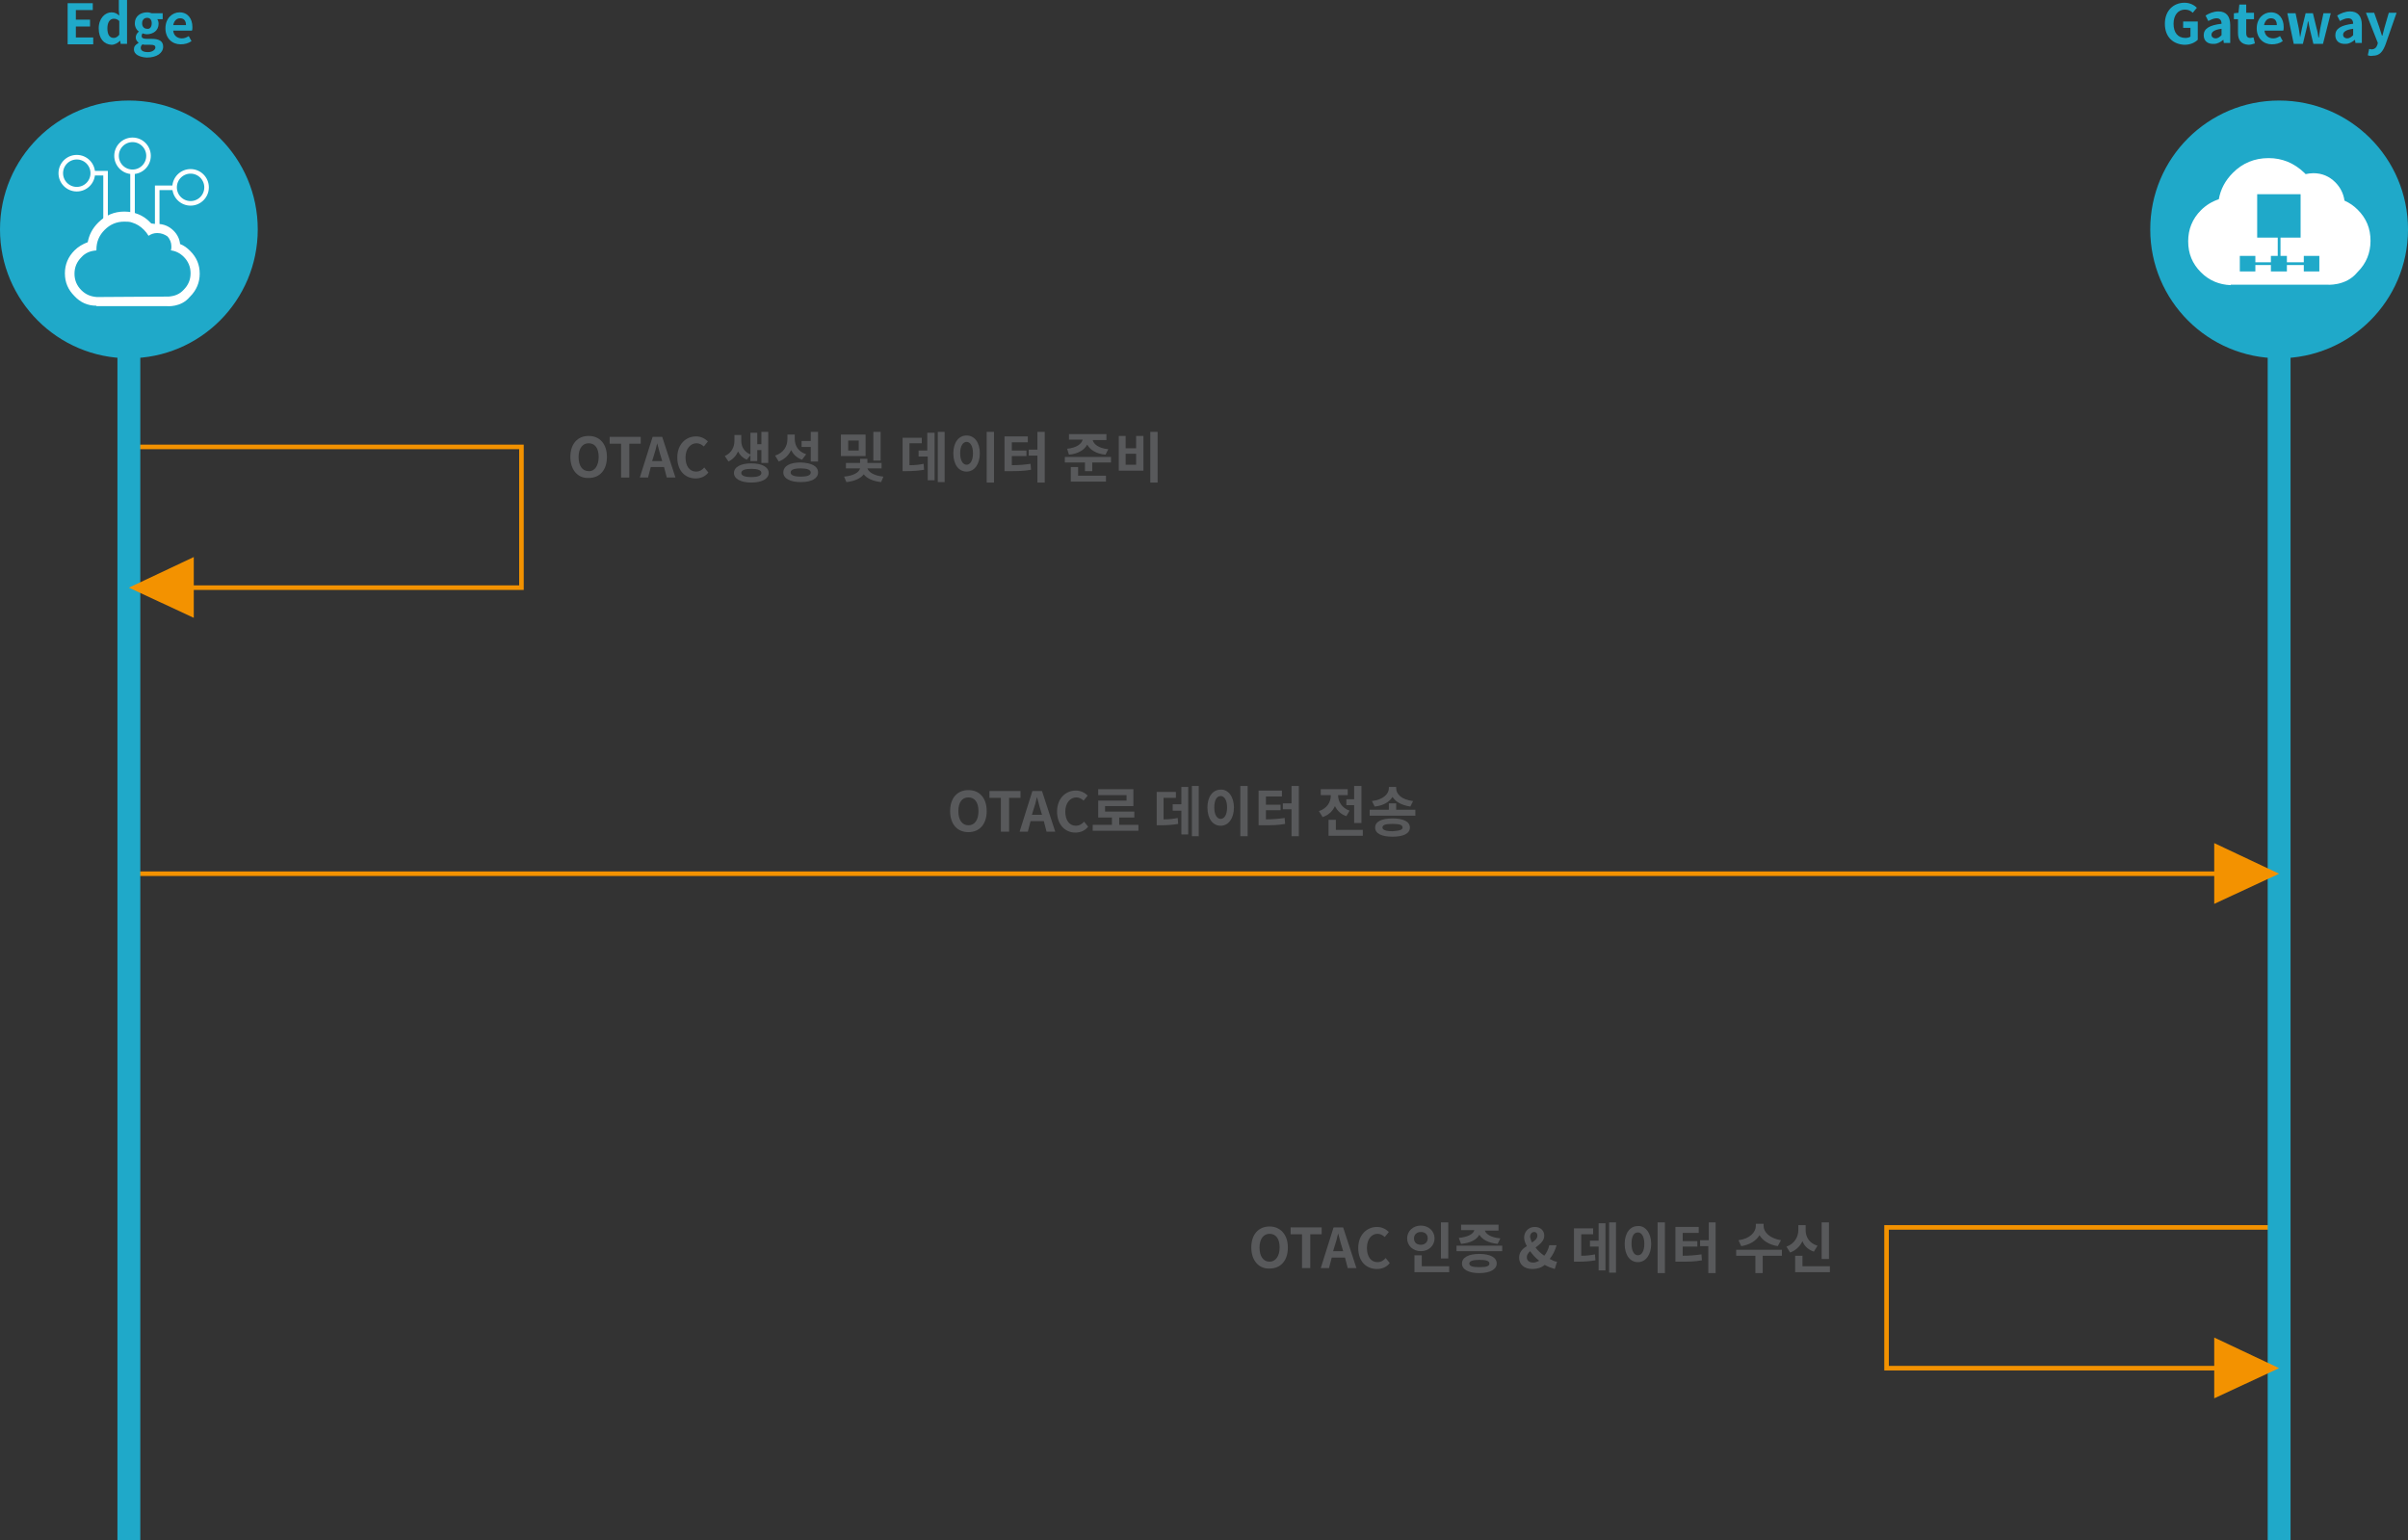 <?xml version="1.0" encoding="utf-8"?>
<!-- Generator: Adobe Illustrator 25.0.1, SVG Export Plug-In . SVG Version: 6.00 Build 0)  -->
<svg version="1.1" id="Layer_1" xmlns="http://www.w3.org/2000/svg" xmlns:xlink="http://www.w3.org/1999/xlink" x="0px" y="0px"
	 width="526.9px" height="337px" viewBox="0 0 526.9 337" style="enable-background:new 0 0 526.9 337;" xml:space="preserve">
<rect x="0" y="0" width="526.9" height="337" fill="#333333" stroke="none"/>
<g>
	<g>
		<path style="fill:#1FA9C9;" d="M14.9,0.7h5.4v1.5h-3.7v2.1h3.1v1.5h-3.1v2.4h3.8v1.5h-5.6V0.7z"/>
		<path style="fill:#1FA9C9;" d="M21.6,6.2c0-2.2,1.4-3.5,2.8-3.5c0.8,0,1.2,0.3,1.7,0.7l-0.1-1.1V0h1.8v9.6h-1.4l-0.1-0.7h0
			c-0.5,0.5-1.2,0.9-1.9,0.9C22.7,9.7,21.6,8.4,21.6,6.2z M26.1,7.6v-3c-0.4-0.4-0.8-0.5-1.2-0.5c-0.8,0-1.4,0.7-1.4,2.1
			c0,1.4,0.5,2.1,1.4,2.1C25.3,8.3,25.7,8.1,26.1,7.6z"/>
		<path style="fill:#1FA9C9;" d="M29.3,10.8c0-0.6,0.3-1,1-1.4V9.3c-0.3-0.2-0.6-0.6-0.6-1.1c0-0.5,0.3-1,0.7-1.3v0
			c-0.5-0.3-0.9-1-0.9-1.8c0-1.6,1.3-2.4,2.7-2.4c0.4,0,0.7,0.1,1,0.2h2.4v1.3h-1.2c0.2,0.2,0.3,0.6,0.3,1c0,1.5-1.2,2.3-2.6,2.3
			c-0.3,0-0.6-0.1-0.9-0.2C31.1,7.4,31,7.6,31,7.9c0,0.4,0.3,0.6,1.1,0.6h1.1c1.6,0,2.5,0.5,2.5,1.7c0,1.4-1.4,2.4-3.6,2.4
			C30.5,12.5,29.3,11.9,29.3,10.8z M34,10.4c0-0.5-0.4-0.6-1.1-0.6h-0.8c-0.4,0-0.7,0-0.9-0.1c-0.3,0.2-0.4,0.5-0.4,0.8
			c0,0.6,0.6,0.9,1.6,0.9C33.3,11.4,34,10.9,34,10.4z M33.2,5.1c0-0.8-0.4-1.2-1-1.2c-0.6,0-1.1,0.4-1.1,1.2c0,0.8,0.5,1.2,1.1,1.2
			C32.8,6.4,33.2,5.9,33.2,5.1z"/>
		<path style="fill:#1FA9C9;" d="M36.2,6.2c0-2.2,1.5-3.5,3.1-3.5c1.8,0,2.8,1.4,2.8,3.2c0,0.3,0,0.6-0.1,0.8h-4.1
			c0.1,1.1,0.9,1.7,1.9,1.7c0.6,0,1-0.2,1.5-0.5L41.9,9c-0.7,0.5-1.5,0.7-2.4,0.7C37.7,9.7,36.2,8.4,36.2,6.2z M40.7,5.5
			c0-0.9-0.4-1.5-1.3-1.5c-0.7,0-1.3,0.5-1.5,1.5H40.7z"/>
	</g>
	<g>
		<path style="fill:#1FA9C9;" d="M473.7,5.2c0-2.9,1.9-4.6,4.3-4.6c1.3,0,2.2,0.6,2.7,1.1l-0.9,1.1c-0.4-0.4-0.9-0.7-1.7-0.7
			c-1.5,0-2.5,1.2-2.5,3.1c0,1.9,0.9,3.1,2.6,3.1c0.4,0,0.9-0.1,1.1-0.3V6.1h-1.6V4.7h3.2v4c-0.6,0.6-1.6,1.1-2.9,1.1
			C475.5,9.7,473.7,8.1,473.7,5.2z"/>
		<path style="fill:#1FA9C9;" d="M482.2,7.7c0-1.4,1.2-2.2,3.9-2.5c0-0.7-0.3-1.2-1.1-1.2c-0.6,0-1.2,0.3-1.8,0.6l-0.6-1.2
			c0.8-0.5,1.8-0.9,2.8-0.9c1.7,0,2.6,1,2.6,3v3.9h-1.4l-0.1-0.7h0c-0.6,0.5-1.3,0.9-2,0.9C483,9.7,482.2,8.9,482.2,7.7z M486.1,7.7
			V6.3c-1.6,0.2-2.2,0.7-2.2,1.3c0,0.5,0.4,0.8,0.9,0.8C485.3,8.4,485.7,8.1,486.1,7.7z"/>
		<path style="fill:#1FA9C9;" d="M489.7,7.2v-3h-0.9V2.9l1-0.1l0.2-1.8h1.5v1.8h1.7v1.4h-1.7v3c0,0.8,0.3,1.1,0.9,1.1
			c0.2,0,0.5-0.1,0.7-0.1l0.3,1.3c-0.4,0.1-0.8,0.3-1.4,0.3C490.3,9.7,489.7,8.7,489.7,7.2z"/>
		<path style="fill:#1FA9C9;" d="M493.8,6.2c0-2.2,1.5-3.5,3.1-3.5c1.8,0,2.8,1.4,2.8,3.2c0,0.3,0,0.6-0.1,0.8h-4.1
			c0.1,1.1,0.9,1.7,1.9,1.7c0.6,0,1-0.2,1.5-0.5l0.6,1.1c-0.7,0.5-1.5,0.7-2.4,0.7C495.3,9.7,493.8,8.4,493.8,6.2z M498.2,5.5
			c0-0.9-0.4-1.5-1.3-1.5c-0.7,0-1.3,0.5-1.5,1.5H498.2z"/>
		<path style="fill:#1FA9C9;" d="M500.5,2.9h1.8l0.7,3.3c0.1,0.6,0.2,1.3,0.3,2h0c0.1-0.7,0.3-1.3,0.4-2l0.8-3.3h1.6l0.8,3.3
			c0.2,0.6,0.3,1.3,0.4,2h0.1c0.1-0.7,0.2-1.3,0.3-2l0.7-3.3h1.6l-1.7,6.7h-2.1l-0.7-2.9c-0.1-0.6-0.3-1.2-0.4-2h-0.1
			c-0.1,0.7-0.2,1.3-0.4,2l-0.7,2.9h-2L500.5,2.9z"/>
		<path style="fill:#1FA9C9;" d="M511,7.7c0-1.4,1.2-2.2,3.9-2.5c0-0.7-0.3-1.2-1.1-1.2c-0.6,0-1.2,0.3-1.8,0.6l-0.6-1.2
			c0.8-0.5,1.8-0.9,2.8-0.9c1.7,0,2.6,1,2.6,3v3.9h-1.4l-0.1-0.7h0c-0.6,0.5-1.3,0.9-2,0.9C511.8,9.7,511,8.9,511,7.7z M514.9,7.7
			V6.3c-1.6,0.2-2.2,0.7-2.2,1.3c0,0.5,0.4,0.8,0.9,0.8C514.1,8.4,514.5,8.1,514.9,7.7z"/>
		<path style="fill:#1FA9C9;" d="M518.1,12.1l0.3-1.4c0.1,0,0.3,0.1,0.5,0.1c0.7,0,1.1-0.4,1.3-1l0.1-0.4l-2.6-6.6h1.8l1.1,3.1
			c0.2,0.6,0.4,1.2,0.6,1.9h0.1c0.2-0.6,0.3-1.3,0.5-1.9l0.9-3.1h1.7l-2.4,6.9c-0.6,1.6-1.3,2.5-2.8,2.5
			C518.7,12.3,518.4,12.2,518.1,12.1z"/>
	</g>
	<g>
		<path style="fill:#58595B;" d="M273.8,273c0-2.9,1.6-4.6,4-4.6c2.3,0,4,1.7,4,4.6c0,2.9-1.6,4.6-4,4.6
			C275.5,277.7,273.8,275.9,273.8,273z M280,273c0-1.9-0.8-3-2.2-3c-1.3,0-2.2,1.1-2.2,3c0,1.9,0.8,3.1,2.2,3.1
			C279.1,276.1,280,274.9,280,273z"/>
		<path style="fill:#58595B;" d="M284.9,270.1h-2.5v-1.5h6.8v1.5h-2.5v7.4h-1.8V270.1z"/>
		<path style="fill:#58595B;" d="M294.3,275.2h-2.9l-0.6,2.3H289l2.8-8.9h2.1l2.9,8.9h-1.9L294.3,275.2z M293.9,273.8l-0.3-1
			c-0.3-0.9-0.5-1.9-0.8-2.9h0c-0.2,1-0.5,2-0.8,2.9l-0.3,1H293.9z"/>
		<path style="fill:#58595B;" d="M297.2,273.1c0-2.9,1.9-4.6,4.1-4.6c1.1,0,2,0.5,2.6,1.1l-0.9,1.1c-0.4-0.4-1-0.7-1.6-0.7
			c-1.3,0-2.3,1.2-2.3,3.1c0,1.9,0.9,3.1,2.3,3.1c0.8,0,1.4-0.4,1.8-0.9l0.9,1.1c-0.7,0.9-1.7,1.3-2.8,1.3
			C299,277.7,297.2,276.1,297.2,273.1z"/>
		<path style="fill:#58595B;" d="M310.9,273.8c-1.7,0-3-1.2-3-2.8c0-1.6,1.3-2.8,3-2.8s3,1.2,3,2.8
			C313.9,272.6,312.6,273.8,310.9,273.8z M310.9,272.4c0.8,0,1.5-0.5,1.5-1.4c0-0.9-0.6-1.4-1.5-1.4c-0.8,0-1.5,0.5-1.5,1.4
			C309.4,271.9,310,272.4,310.9,272.4z M317.1,277.1v1.3h-7.6v-3.7h1.6v2.4H317.1z M316.9,275.4h-1.6v-7.9h1.6V275.4z"/>
		<path style="fill:#58595B;" d="M328.7,272.6v1.2h-10v-1.2H328.7z M319.2,270.9c2.1-0.2,3.2-0.9,3.4-1.7h-2.9V268h8.2v1.3h-3
			c0.3,0.8,1.3,1.5,3.4,1.7l-0.6,1.2c-2.1-0.2-3.4-1-4-2c-0.6,1.1-1.9,1.8-4,2L319.2,270.9z M327.5,276.5c0,1.3-1.5,2.1-3.8,2.1
			c-2.4,0-3.8-0.8-3.8-2.1c0-1.3,1.4-2.1,3.8-2.1C326.1,274.4,327.5,275.2,327.5,276.5z M325.9,276.5c0-0.6-0.8-0.8-2.2-0.8
			c-1.5,0-2.2,0.3-2.2,0.8c0,0.6,0.8,0.8,2.2,0.8C325.2,277.3,325.9,277.1,325.9,276.5z"/>
		<path style="fill:#58595B;" d="M340.2,277.7c-0.7-0.2-1.5-0.5-2.2-0.9c-0.7,0.6-1.6,0.9-2.7,0.9c-1.9,0-2.9-1.1-2.9-2.5
			c0-1.2,0.8-2,1.7-2.5c-0.4-0.7-0.6-1.3-0.6-1.9c0-1.2,0.9-2.3,2.3-2.3c1.3,0,2.1,0.8,2.1,1.9c0,1.2-1,1.9-1.9,2.6
			c0.5,0.7,1.2,1.3,1.9,1.8c0.5-0.6,0.9-1.4,1.1-2.3h1.6c-0.3,1.1-0.8,2.1-1.5,3c0.6,0.3,1.1,0.6,1.6,0.6L340.2,277.7z M335.5,276.3
			c0.4,0,0.9-0.2,1.3-0.4c-0.8-0.6-1.4-1.3-2-2.1c-0.4,0.4-0.7,0.8-0.7,1.2C334,275.8,334.6,276.3,335.5,276.3z M335.2,271.9
			c0.7-0.4,1.2-0.9,1.2-1.5c0-0.4-0.2-0.8-0.7-0.8c-0.5,0-0.9,0.4-0.9,1.1C334.9,271.1,335,271.5,335.2,271.9z"/>
		<path style="fill:#58595B;" d="M346,274.8c1.2,0,2-0.1,3-0.3l0.1,1.3c-1.2,0.2-2.3,0.3-3.9,0.3h-0.8v-7.3h4.2v1.3H346V274.8z
			 M349.8,267.7h1.5V278h-1.5v-5.2h-1.9v-1.3h1.9V267.7z M353.6,267.5v11h-1.5v-11H353.6z"/>
		<path style="fill:#58595B;" d="M361.3,272.2c0,2.4-1.2,4-2.9,4c-1.7,0-2.9-1.5-2.9-4c0-2.4,1.2-3.9,2.9-3.9
			C360,268.2,361.3,269.8,361.3,272.2z M357,272.2c0,1.6,0.6,2.5,1.4,2.5c0.8,0,1.4-0.9,1.4-2.5c0-1.6-0.6-2.5-1.4-2.5
			C357.5,269.7,357,270.5,357,272.2z M364.3,267.5v11.1h-1.6v-11.1H364.3z"/>
		<path style="fill:#58595B;" d="M368.2,274.8c1.5,0,2.7-0.1,4.1-0.3l0.1,1.3c-1.6,0.3-3,0.3-4.9,0.3h-0.9v-7.6h5.1v1.3h-3.5v1.8
			h3.2v1.2h-3.2V274.8z M375.4,267.5v11.1h-1.6v-5.9H372v-1.3h1.9v-3.9H375.4z"/>
		<path style="fill:#58595B;" d="M389.9,274.8h-4.2v3.8h-1.6v-3.8h-4.2v-1.3h10V274.8z M389,272.7c-1.9-0.3-3.3-1.2-4-2.4
			c-0.7,1.2-2.1,2.1-4,2.4l-0.6-1.3c2.5-0.3,3.8-1.8,3.8-3.1v-0.5h1.7v0.5c0,1.3,1.3,2.7,3.8,3.1L389,272.7z"/>
		<path style="fill:#58595B;" d="M396.9,273.9c-1.2-0.4-2.1-1.2-2.5-2.3c-0.5,1.1-1.4,2-2.7,2.5l-0.8-1.3c1.8-0.6,2.6-2.2,2.6-3.6
			v-1.1h1.6v1.1c0,1.5,0.8,2.9,2.6,3.4L396.9,273.9z M400.4,277.1v1.3h-7.6v-3.6h1.6v2.3H400.4z M400.2,275.5h-1.6v-8h1.6V275.5z"/>
	</g>
	<g>
		<path style="fill:#58595B;" d="M207.9,177.5c0-2.9,1.6-4.6,4-4.6s4,1.7,4,4.6c0,2.9-1.6,4.6-4,4.6S207.9,180.4,207.9,177.5z
			 M214.1,177.5c0-1.9-0.8-3-2.2-3s-2.2,1.1-2.2,3c0,1.9,0.8,3.1,2.2,3.1S214.1,179.4,214.1,177.5z"/>
		<path style="fill:#58595B;" d="M219,174.6h-2.5v-1.5h6.8v1.5h-2.5v7.4H219V174.6z"/>
		<path style="fill:#58595B;" d="M228.4,179.7h-2.9l-0.6,2.3h-1.8l2.8-8.9h2.1l2.9,8.9H229L228.4,179.7z M228,178.3l-0.3-1
			c-0.3-0.9-0.5-1.9-0.8-2.9h0c-0.2,1-0.5,2-0.8,2.9l-0.3,1H228z"/>
		<path style="fill:#58595B;" d="M231.3,177.6c0-2.9,1.9-4.6,4.1-4.6c1.1,0,2,0.5,2.6,1.1l-0.9,1.1c-0.4-0.4-1-0.7-1.6-0.7
			c-1.3,0-2.4,1.2-2.4,3.1c0,1.9,0.9,3.1,2.3,3.1c0.8,0,1.4-0.4,1.8-0.9l0.9,1.1c-0.7,0.9-1.7,1.3-2.8,1.3
			C233.1,182.2,231.3,180.5,231.3,177.6z"/>
		<path style="fill:#58595B;" d="M249.1,180.5v1.3h-10v-1.3h4.2v-1.6h-3v-3.7h6.2v-1.2h-6.2v-1.3h7.7v3.7h-6.2v1.2h6.4v1.3h-3.3v1.6
			H249.1z"/>
		<path style="fill:#58595B;" d="M254.7,179.3c1.2,0,2-0.1,3-0.3l0.1,1.3c-1.2,0.2-2.3,0.3-3.9,0.3h-0.8v-7.3h4.2v1.3h-2.7V179.3z
			 M258.5,172.2h1.5v10.4h-1.5v-5.2h-1.9V176h1.9V172.2z M262.3,172v11h-1.5v-11H262.3z"/>
		<path style="fill:#58595B;" d="M270,176.7c0,2.4-1.2,4-2.9,4c-1.7,0-2.9-1.5-2.9-4c0-2.4,1.2-3.9,2.9-3.9
			C268.7,172.7,270,174.3,270,176.7z M265.7,176.7c0,1.6,0.6,2.5,1.4,2.5c0.8,0,1.4-0.9,1.4-2.5c0-1.6-0.6-2.5-1.4-2.5
			C266.3,174.2,265.7,175,265.7,176.7z M273,172V183h-1.6V172H273z"/>
		<path style="fill:#58595B;" d="M277,179.3c1.5,0,2.7-0.1,4.1-0.3l0.1,1.3c-1.6,0.3-3,0.3-4.9,0.3h-0.9v-7.6h5.1v1.3H277v1.8h3.2
			v1.2H277V179.3z M284.2,172V183h-1.6v-5.9h-1.9v-1.3h1.9V172H284.2z"/>
		<path style="fill:#58595B;" d="M294.6,178.6c-1.2-0.4-2-1.2-2.5-2.2c-0.5,1.1-1.4,2-2.7,2.4l-0.8-1.3c1.8-0.6,2.6-2,2.6-3.4V174
			H289v-1.3h5.9v1.3h-2.1v0.1c0,1.3,0.8,2.7,2.5,3.3L294.6,178.6z M298.2,181.6v1.3h-7.5v-3.5h1.6v2.2H298.2z M296.3,174.8V172h1.6
			v8.1h-1.6v-3.9h-1.7v-1.3H296.3z"/>
		<path style="fill:#58595B;" d="M309.7,177.2v1.3h-10v-1.3h4.2v-1.4h1.6v1.4H309.7z M308.6,176.5c-1.9-0.3-3.2-1-3.9-2.1
			c-0.7,1.1-2,1.9-3.9,2.1l-0.6-1.2c2.5-0.3,3.7-1.6,3.7-2.8v-0.3h1.6v0.3c0,1.3,1.2,2.5,3.7,2.8L308.6,176.5z M308.5,181.1
			c0,1.3-1.4,2-3.8,2c-2.4,0-3.8-0.7-3.8-2c0-1.3,1.4-2,3.8-2C307.1,179.1,308.5,179.8,308.5,181.1z M306.9,181.1
			c0-0.6-0.7-0.8-2.2-0.8c-1.5,0-2.2,0.2-2.2,0.8c0,0.5,0.7,0.8,2.2,0.8C306.2,181.8,306.9,181.6,306.9,181.1z"/>
	</g>
	<line style="fill:none;stroke:#F39200;stroke-miterlimit:10;" x1="28.2" y1="191.2" x2="498.7" y2="191.2"/>
	<polyline style="fill:none;stroke:#F39200;stroke-miterlimit:10;" points="498.7,268.6 412.8,268.6 412.8,299.4 491.6,299.4 	"/>
	<line style="fill:none;stroke:#1FA9C9;stroke-width:5;stroke-miterlimit:10;" x1="498.7" y1="56.5" x2="498.7" y2="337"/>
	<g>
		<path style="fill:#58595B;" d="M124.8,100c0-2.9,1.6-4.6,4-4.6c2.4,0,4,1.7,4,4.6c0,2.9-1.6,4.6-4,4.6
			C126.5,104.7,124.8,102.9,124.8,100z M131,100c0-1.9-0.8-3-2.2-3c-1.3,0-2.2,1.1-2.2,3c0,1.9,0.8,3.1,2.2,3.1
			C130.1,103.2,131,101.9,131,100z"/>
		<path style="fill:#58595B;" d="M135.9,97.1h-2.5v-1.5h6.8v1.5h-2.5v7.4h-1.8V97.1z"/>
		<path style="fill:#58595B;" d="M145.3,102.2h-2.9l-0.6,2.3H140l2.8-8.9h2.1l2.9,8.9h-1.9L145.3,102.2z M144.9,100.9l-0.3-1
			c-0.3-0.9-0.5-1.9-0.8-2.9h0c-0.2,1-0.5,2-0.8,2.9l-0.3,1H144.9z"/>
		<path style="fill:#58595B;" d="M148.2,100.1c0-2.9,1.9-4.6,4.1-4.6c1.1,0,2,0.5,2.6,1.1l-0.9,1.1c-0.4-0.4-1-0.7-1.6-0.7
			c-1.3,0-2.4,1.2-2.4,3.1c0,1.9,0.9,3.1,2.3,3.1c0.8,0,1.4-0.4,1.8-0.9l0.9,1.1c-0.7,0.9-1.7,1.3-2.8,1.3
			C150,104.7,148.2,103.1,148.2,100.1z"/>
		<path style="fill:#58595B;" d="M163.4,100.6c-0.9-0.4-1.5-1-1.9-1.8c-0.4,0.9-1.1,1.7-2.1,2.2l-0.8-1.2c1.5-0.7,2.1-2,2.1-3.3
			v-1.3h1.5v1.3c0,1.2,0.6,2.4,2.1,3L163.4,100.6z M168.2,103.5c0,1.3-1.5,2.1-3.8,2.1c-2.3,0-3.8-0.8-3.8-2.1
			c0-1.3,1.5-2.1,3.8-2.1C166.7,101.4,168.2,102.2,168.2,103.5z M166.6,103.5c0-0.6-0.8-0.9-2.2-0.9c-1.4,0-2.2,0.3-2.2,0.9
			s0.8,0.9,2.2,0.9C165.8,104.4,166.6,104.1,166.6,103.5z M165.7,100.9h-1.5v-6.2h1.5v2.5h0.9v-2.7h1.5v6.8h-1.5v-2.8h-0.9V100.9z"
			/>
		<path style="fill:#58595B;" d="M175.5,100.6c-1.2-0.4-1.9-1.2-2.4-2.1c-0.5,1.1-1.4,2-2.7,2.5l-0.8-1.3c1.9-0.6,2.7-2.1,2.7-3.6
			v-1h1.6V96c0,1.5,0.7,2.8,2.5,3.4L175.5,100.6z M179,103.4c0,1.3-1.4,2.1-3.8,2.1c-2.3,0-3.8-0.8-3.8-2.1c0-1.4,1.4-2.2,3.8-2.2
			C177.6,101.3,179,102,179,103.4z M177.4,103.4c0-0.6-0.8-0.9-2.2-0.9c-1.5,0-2.2,0.3-2.2,0.9c0,0.6,0.8,0.9,2.2,0.9
			C176.7,104.3,177.4,104,177.4,103.4z M177.4,97.8h-2v-1.3h2v-2h1.6v6.5h-1.6V97.8z"/>
		<path style="fill:#58595B;" d="M189.4,99.8H184v-4.7h5.4V99.8z M189.8,102.5c0.2,0.7,1.3,1.6,3.5,1.8l-0.5,1.2
			c-1.8-0.2-3.1-0.8-3.8-1.7c-0.7,0.9-2,1.5-3.8,1.7l-0.5-1.2c2.2-0.2,3.3-1,3.5-1.8h-3.1v-1.2h3.1v-0.9h1.6v0.9h3.1v1.2H189.8z
			 M187.9,96.4h-2.3v2.2h2.3V96.4z M192.7,100.8h-1.6v-6.3h1.6V100.8z"/>
		<path style="fill:#58595B;" d="M199.1,101.8c1.2,0,2-0.1,3-0.3l0.1,1.3c-1.2,0.2-2.3,0.3-3.9,0.3h-0.8v-7.3h4.2V97h-2.7V101.8z
			 M203,94.7h1.5v10.4H203v-5.2H201v-1.3h1.9V94.7z M206.7,94.5v11h-1.5v-11H206.7z"/>
		<path style="fill:#58595B;" d="M214.4,99.2c0,2.4-1.2,4-2.9,4s-2.9-1.5-2.9-4c0-2.4,1.2-3.9,2.9-3.9S214.4,96.8,214.4,99.2z
			 M210.1,99.2c0,1.6,0.6,2.5,1.4,2.5s1.4-0.9,1.4-2.5c0-1.6-0.6-2.5-1.4-2.5S210.1,97.6,210.1,99.2z M217.5,94.5v11.1h-1.6V94.5
			H217.5z"/>
		<path style="fill:#58595B;" d="M221.4,101.8c1.5,0,2.7-0.1,4.1-0.3l0.1,1.3c-1.6,0.3-3,0.3-4.9,0.3h-0.9v-7.6h5.1v1.3h-3.5v1.8
			h3.2v1.2h-3.2V101.8z M228.6,94.5v11.1H227v-5.9h-1.9v-1.3h1.9v-3.9H228.6z"/>
		<path style="fill:#58595B;" d="M243.1,100v1.2H239v1.9h-1.6v-1.9h-4.4V100H243.1z M233.5,98.2c2.1-0.2,3.2-1.1,3.4-2h-3V95h8.2
			v1.3h-3c0.2,0.9,1.3,1.8,3.4,2l-0.6,1.2c-2.1-0.2-3.4-1.1-4-2.2c-0.6,1.1-1.9,2-4,2.2L233.5,98.2z M235.8,104.1h6.2v1.3h-7.7v-3.2
			h1.6V104.1z"/>
		<path style="fill:#58595B;" d="M246.3,95.4v2.7h2.3v-2.7h1.6v7.6h-5.4v-7.6H246.3z M246.3,101.7h2.3v-2.4h-2.3V101.7z M253.3,94.5
			v11.1h-1.6V94.5H253.3z"/>
	</g>
	<polyline style="fill:none;stroke:#F39200;stroke-miterlimit:10;" points="28.2,97.8 114.1,97.8 114.1,128.6 35.3,128.6 	"/>
	<line style="fill:none;stroke:#1FA9C9;stroke-width:5;stroke-miterlimit:10;" x1="28.2" y1="56.5" x2="28.2" y2="337"/>
	<polygon style="fill:#F39200;" points="484.5,197.8 484.5,191.2 484.5,184.5 498.7,191.2 	"/>
	<polygon style="fill:#F39200;" points="484.5,306 484.5,299.4 484.5,292.7 498.7,299.4 	"/>
	<polygon style="fill:#F39200;" points="42.4,135.2 42.4,128.6 42.4,121.9 28.2,128.6 	"/>
	<circle style="fill:#1FA9C9;" cx="28.2" cy="50.2" r="28.2"/>
	<g>
		<g>
			<path style="fill-rule:evenodd;clip-rule:evenodd;fill:#FFFFFF;" d="M21.1,66.9c-1.9,0-3.5-0.7-4.8-2.1c-1.4-1.4-2.1-3-2.1-5
				c0-1.9,0.7-3.6,2.1-5c0.8-0.8,1.8-1.4,2.9-1.8c0.3-1.6,1-3,2.3-4.3c1.6-1.6,3.5-2.4,5.7-2.4c2.2,0,4.2,0.8,5.7,2.4
				c0.1,0.1,0.2,0.2,0.2,0.2C33.6,49,34,49,34.4,49c1.4,0,2.6,0.5,3.6,1.5l0,0c0.8,0.8,1.3,1.8,1.4,2.9c0.8,0.3,1.5,0.8,2.2,1.5
				c1.4,1.4,2.1,3,2.1,5c0,1.9-0.7,3.6-2.1,5c0,0,0,0-0.1,0.1c-1.9,2.3-4.9,2-5,2H21.1z M36.9,64.9c1.3-0.1,2.4-0.5,3.3-1.5
				c1-1,1.5-2.2,1.5-3.6c0-1.4-0.5-2.6-1.5-3.6c-0.8-0.8-1.8-1.3-2.8-1.4c0.1-0.3,0.1-0.6,0.1-0.9c0-0.8-0.3-1.6-0.9-2.2
				C36,51.3,35.3,51,34.4,51c-0.7,0-1.3,0.2-1.9,0.6c-0.3-0.5-0.6-0.9-1-1.3c-0.8-0.8-1.6-1.3-2.6-1.6c-0.5-0.2-1.1-0.2-1.7-0.2
				c-1.7,0-3.1,0.6-4.3,1.8c-1.2,1.2-1.8,2.6-1.8,4.3c0,0.1,0,0.2,0,0.2c-1.3,0.1-2.4,0.5-3.3,1.5c-1,1-1.5,2.2-1.5,3.6
				c0,1.4,0.5,2.6,1.5,3.6c1,1,2.1,1.4,3.4,1.5h0.1L36.9,64.9z"/>
		</g>
		
			<line style="fill-rule:evenodd;clip-rule:evenodd;fill:none;stroke:#FFFFFF;stroke-miterlimit:10;" x1="29" y1="37.6" x2="29" y2="47.3"/>
		<circle style="fill-rule:evenodd;clip-rule:evenodd;fill:none;stroke:#FFFFFF;stroke-miterlimit:10;" cx="29" cy="34.1" r="3.5"/>
		<circle style="fill-rule:evenodd;clip-rule:evenodd;fill:none;stroke:#FFFFFF;stroke-miterlimit:10;" cx="41.7" cy="41" r="3.5"/>
		
			<circle style="fill-rule:evenodd;clip-rule:evenodd;fill:none;stroke:#FFFFFF;stroke-miterlimit:10;" cx="16.8" cy="37.9" r="3.5"/>
		<polyline style="fill-rule:evenodd;clip-rule:evenodd;fill:none;stroke:#FFFFFF;stroke-miterlimit:10;" points="34.4,51 
			34.4,41.1 38.3,41.1 		"/>
		<polyline style="fill-rule:evenodd;clip-rule:evenodd;fill:none;stroke:#FFFFFF;stroke-miterlimit:10;" points="23.1,49.3 
			23.1,37.9 20.3,37.9 		"/>
	</g>
	<g>
		<circle style="fill:#1FA9C9;" cx="498.7" cy="50.2" r="28.2"/>
		<g>
			<g>
				<g>
					<path style="fill-rule:evenodd;clip-rule:evenodd;fill:#FFFFFF;" d="M488.1,62.4c-2.5-0.1-4.7-1-6.5-2.8
						c-1.9-1.9-2.8-4.1-2.8-6.8c0-2.6,0.9-4.9,2.8-6.8c1.1-1.1,2.4-1.9,3.9-2.4c0.4-2.2,1.4-4.1,3.1-5.8c2.1-2.1,4.7-3.2,7.8-3.2
						c3,0,5.6,1.1,7.8,3.2c0.1,0.1,0.2,0.2,0.3,0.3c0.5-0.1,1.1-0.2,1.7-0.2c1.9,0,3.5,0.7,4.8,2l0,0c1.1,1.1,1.8,2.5,2,4
						c1.1,0.5,2,1.1,2.9,2c1.9,1.9,2.8,4.1,2.8,6.8c0,2.6-0.9,4.9-2.8,6.8c0,0-0.1,0.1-0.1,0.1c-2.5,3.1-6.7,2.7-6.7,2.7H488.1z"/>
				</g>
			</g>
			<polygon style="fill-rule:evenodd;clip-rule:evenodd;fill:#1FA9C9;" points="504.1,56 504.1,57.4 500.4,57.4 500.4,56 499,56 
				499,52 503.4,52 503.4,42.5 493.9,42.5 493.9,52 498.4,52 498.4,56 496.9,56 496.9,57.4 493.5,57.4 493.5,56 490.1,56 
				490.1,59.4 493.5,59.4 493.5,58 496.9,58 496.9,59.4 500.4,59.4 500.4,58 504.1,58 504.1,59.4 507.5,59.4 507.5,56 			"/>
		</g>
	</g>
</g>
</svg>
